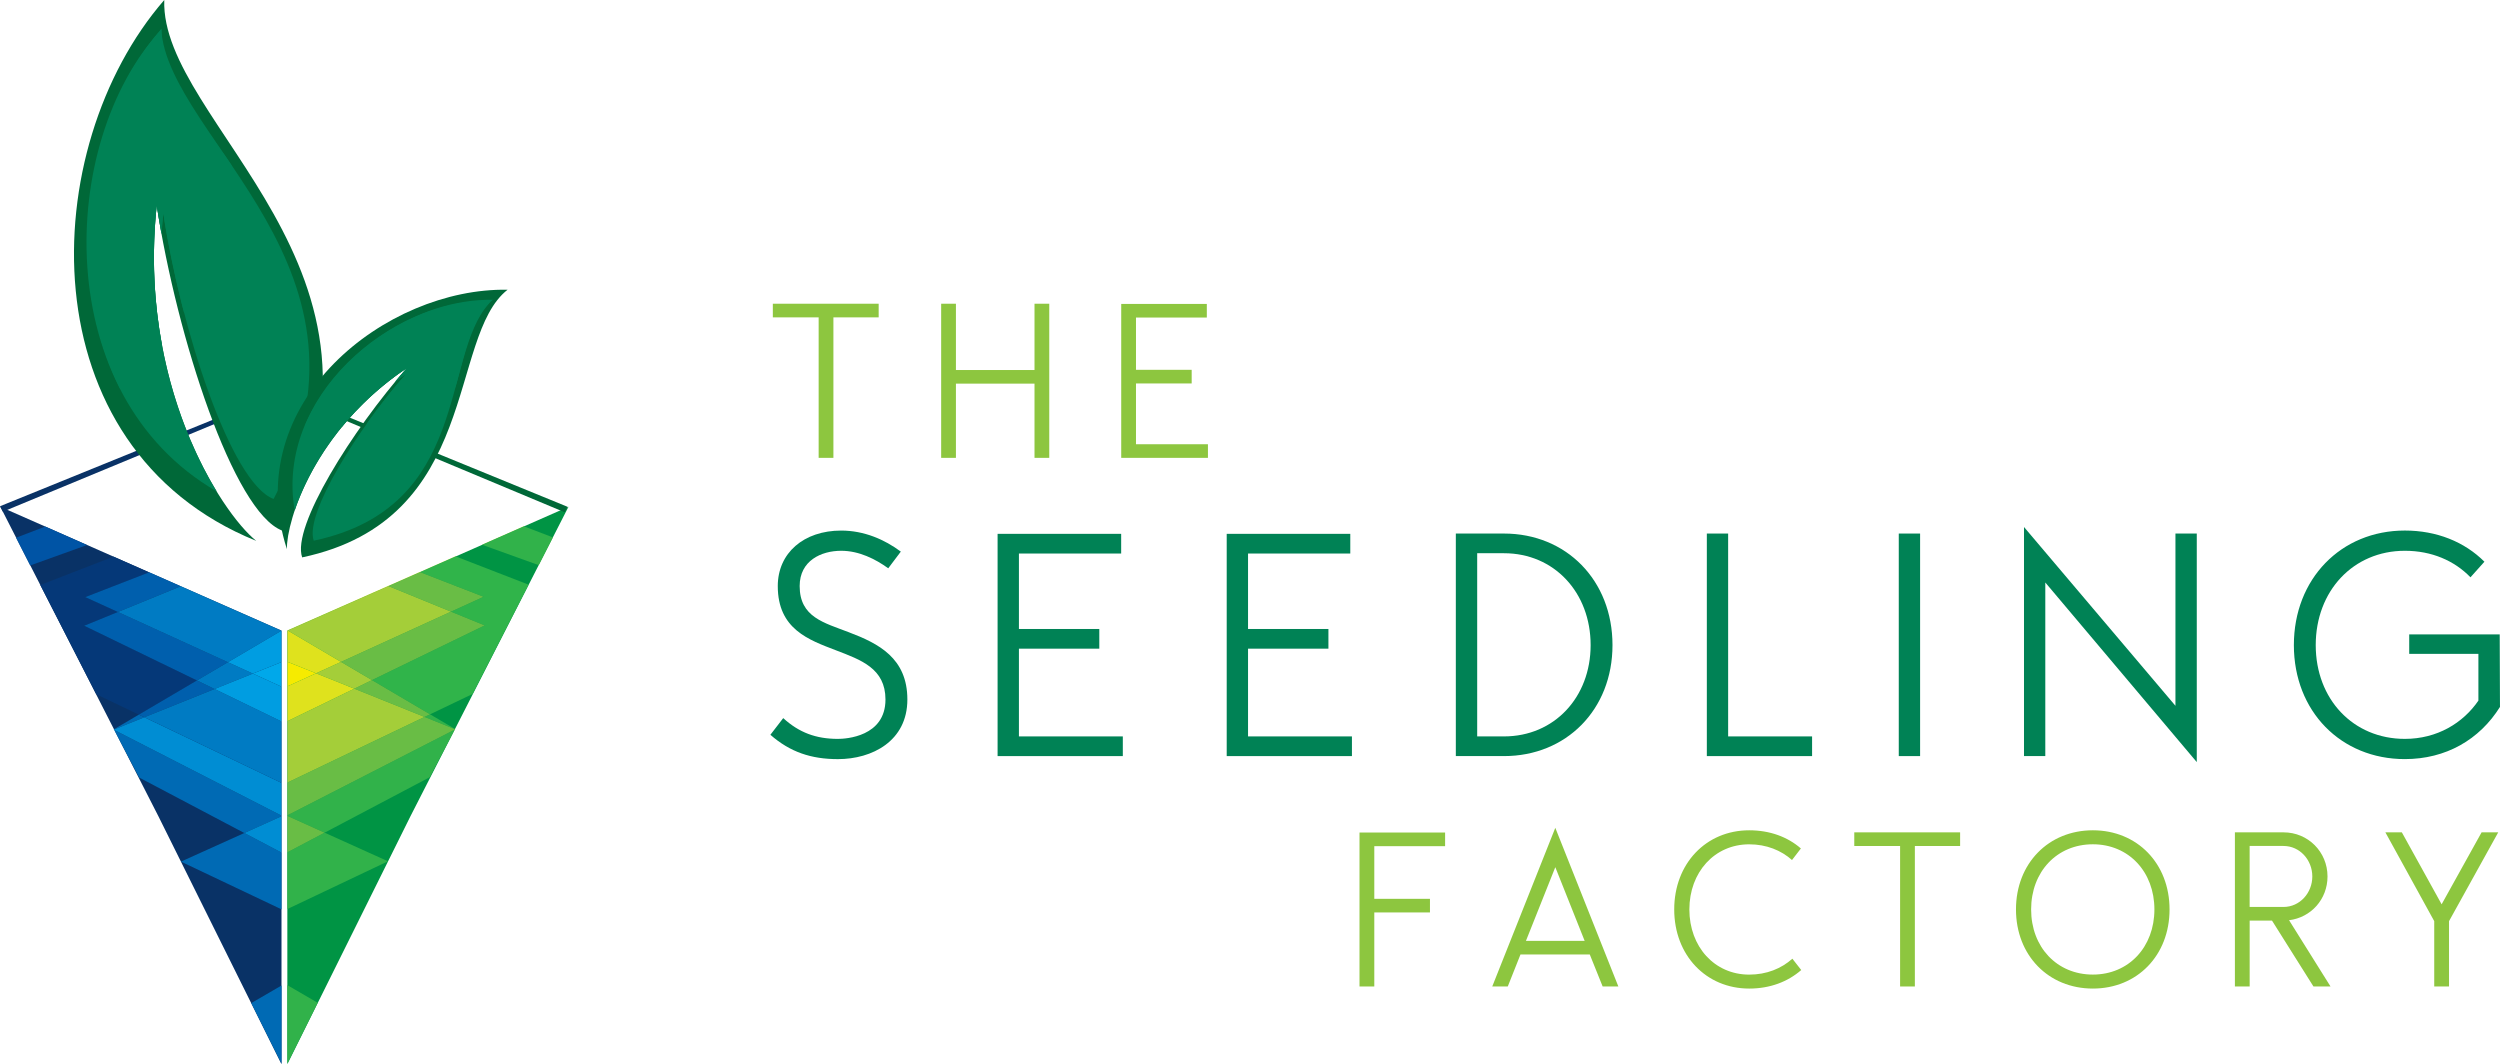 <?xml version="1.0" encoding="UTF-8"?>
<svg id="Layer_2" xmlns="http://www.w3.org/2000/svg" viewBox="0 0 848.47 361.17">
  <defs>
    <style>
      .cls-1 {
        fill: #008dd3;
      }

      .cls-2 {
        fill: #d7e028;
      }

      .cls-3 {
        fill: #093266;
      }

      .cls-4 {
        fill: #f6eb00;
      }

      .cls-5 {
        fill: #e1e31a;
      }

      .cls-6 {
        fill: #006ab4;
      }

      .cls-7 {
        fill: #add136;
      }

      .cls-8 {
        fill: #e2e419;
      }

      .cls-9 {
        fill: #053878;
      }

      .cls-10 {
        fill: #f1e902;
      }

      .cls-11 {
        fill: #d7df23;
      }

      .cls-12 {
        fill: #005fad;
      }

      .cls-13 {
        fill: #f2ea00;
      }

      .cls-14 {
        fill: #dfe21d;
      }

      .cls-15 {
        fill: #fff000;
      }

      .cls-16 {
        fill: #00a8ea;
      }

      .cls-17 {
        fill: #00a3e6;
      }

      .cls-18 {
        fill: #feee00;
      }

      .cls-19 {
        fill: #31b24a;
      }

      .cls-20 {
        fill: #70bf44;
      }

      .cls-21, .cls-22 {
        fill: #008255;
      }

      .cls-23 {
        fill: #007bc3;
      }

      .cls-24 {
        fill: #009444;
      }

      .cls-25, .cls-22 {
        fill-rule: evenodd;
      }

      .cls-25, .cls-26 {
        fill: #006838;
      }

      .cls-27 {
        fill: #00b0eb;
      }

      .cls-28 {
        fill: #3084b6;
      }

      .cls-29 {
        fill: #8dc63f;
      }

      .cls-30 {
        fill: #39b54a;
      }

      .cls-31 {
        fill: #a4ce39;
      }

      .cls-32 {
        fill: #31abe2;
      }

      .cls-33 {
        fill: #2477bd;
      }

      .cls-34 {
        fill: #0054a5;
      }

      .cls-35 {
        fill: #30b44a;
      }

      .cls-36 {
        fill: #afd136;
      }

      .cls-37 {
        fill: #72bf44;
      }

      .cls-38 {
        fill: #69bd45;
      }

      .cls-39 {
        fill: #009de1;
      }
    </style>
  </defs>
  <g id="Layer_1-2" data-name="Layer_1">
    <g>
      <polyline class="cls-3" points=".12 171.99 95.54 214.03 95.54 361.17 53.79 277.09 .12 171.99"/>
      <polyline class="cls-24" points="192.94 171.99 97.52 214.03 97.52 361.17 139.27 277.09 192.94 171.99"/>
      <polygon class="cls-26" points="191.62 173.85 97.41 134.45 97.4 133.02 192.61 172 191.62 173.85"/>
      <polygon class="cls-3" points=".99 173.66 0 171.81 95.41 133.05 95.42 134.53 .99 173.66"/>
      <polyline class="cls-28" points="38.53 188.91 38.52 188.91 44.3 191.46 38.53 188.91"/>
      <path class="cls-9" d="M95.53,214.1v30.76s0,0,0,0v20.84s0,0,0,0v-51.6h0M38.52,188.91l-24.84,9.63,19.02,37.1,14.42,6.9,19.71-11.6-38.25-18.56,11.43-4.67-11.07-5.05,21.66-8.4-6.31-2.79-5.78-2.55"/>
      <path class="cls-30" d="M97.55,213.95h-.03s.03,0,.03,0M167.26,183.23l-12.66,5.58,12.66-5.58M178.86,178.12l-1.1.49,1.1-.49"/>
      <polyline class="cls-32" points="50.65 194.23 50.62 194.24 73.37 204.26 77.83 206.23 50.65 194.23"/>
      <polyline class="cls-6" points="50.62 194.24 50.61 194.24 61.32 198.98 61.35 198.97 73.37 204.26 50.62 194.24"/>
      <polyline class="cls-12" points="50.61 194.24 28.94 202.65 40.01 207.7 61.32 198.98 50.61 194.24"/>
      <polyline class="cls-32" points="95.56 334.46 95.54 334.47 95.54 361.02 95.56 334.46"/>
      <polyline class="cls-6" points="95.54 334.47 85.27 340.44 95.54 361.02 95.54 334.47"/>
      <polyline class="cls-6" points="95.54 277.01 95.53 277.02 95.53 289.36 82.92 282.71 61.41 292.42 95.54 308.62 95.54 277.01"/>
      <path class="cls-33" d="M5.48,182.48l-.06.02,4.8,9.42.06-.02-4.81-9.41M15.36,178.71h0l.09.04-.09-.04"/>
      <polyline class="cls-34" points="15.36 178.71 5.48 182.48 10.29 191.89 29.52 184.98 15.45 178.75 15.36 178.71"/>
      <polyline class="cls-32" points="77.83 206.23 79.25 206.86 95.54 214.03 95.53 214.02 77.83 206.23"/>
      <polyline class="cls-6" points="79.25 206.86 95.53 214.04 95.53 214.1 95.53 214.1 95.53 214.03 79.25 206.86"/>
      <path class="cls-12" d="M95.53,214.1v30.76s0,0,0,0v-30.76s0,0,0,0M40.01,207.7l-11.43,4.67,38.25,18.56,10.51-6.19-37.33-17.05"/>
      <polyline class="cls-27" points="73.37 204.26 79.25 206.86 77.83 206.23 73.37 204.26"/>
      <polyline class="cls-1" points="61.35 198.97 61.32 198.98 95.47 214.07 95.53 214.04 79.25 206.86 73.37 204.26 61.35 198.97"/>
      <polyline class="cls-23" points="61.32 198.98 40.01 207.7 77.34 224.75 95.47 214.07 61.32 198.98"/>
      <path class="cls-32" d="M38.72,247.72l2.42,4.59-2.32-4.54-.1-.05M38.68,247.51l-.06.03.03.05.06-.03-.03-.06"/>
      <path class="cls-6" d="M38.82,247.77l2.32,4.54,6.1,11.58,35.68,18.82,12.61-5.69v-.2l-56.71-29.05M47.12,242.54l-8.44,4.97.03.06,10.28-4.14-1.87-.89"/>
      <polyline class="cls-12" points="66.83 230.93 47.12 242.54 48.99 243.43 72.82 233.84 66.83 230.93"/>
      <polyline class="cls-1" points="95.53 277.02 82.92 282.71 95.53 289.36 95.53 277.02"/>
      <polyline class="cls-23" points="77.34 224.75 66.83 230.93 72.82 233.84 85.81 228.61 77.34 224.75"/>
      <polyline class="cls-17" points="95.53 214.04 95.47 214.07 95.53 214.1 95.53 214.04"/>
      <polyline class="cls-39" points="95.47 214.07 77.34 224.75 85.81 228.61 95.53 224.7 95.53 214.1 95.47 214.07"/>
      <polyline class="cls-32" points="38.65 247.59 38.55 247.63 38.72 247.72 38.65 247.59"/>
      <polyline class="cls-6" points="95.53 265.7 95.53 276.82 95.54 276.82 95.53 265.7 95.53 265.7"/>
      <polyline class="cls-12" points="95.53 244.86 95.53 265.7 95.53 265.7 95.53 244.86 95.53 244.86"/>
      <polyline class="cls-23" points="95.53 224.7 95.53 224.7 95.53 244.86 95.53 244.86 95.53 224.7"/>
      <polyline class="cls-27" points="38.72 247.57 38.65 247.59 38.72 247.72 38.82 247.77 38.72 247.57"/>
      <polyline class="cls-1" points="48.99 243.43 38.72 247.57 38.82 247.77 95.53 276.82 95.53 265.7 48.99 243.43"/>
      <polyline class="cls-23" points="72.82 233.84 48.99 243.43 95.53 265.7 95.53 244.86 72.82 233.84"/>
      <polyline class="cls-39" points="95.53 224.7 95.53 224.7 95.53 233.05 85.81 228.61 72.82 233.84 95.53 244.86 95.53 224.7"/>
      <polyline class="cls-16" points="95.53 224.7 85.81 228.61 95.53 233.05 95.53 224.7"/>
      <path class="cls-11" d="M154.6,188.81l-12.1,5.33.09.03,12.1-5.33-.09-.03M154.55,188.8l-12.08,5.34h.02s12.1-5.32,12.1-5.32l-.04-.02"/>
      <polyline class="cls-35" points="154.68 188.85 142.59 194.18 164.14 202.54 153.07 207.59 164.5 212.26 126.25 230.82 145.96 242.43 160.38 235.53 179.4 198.43 154.68 188.85"/>
      <polyline class="cls-37" points="154.6 188.81 142.5 194.14 154.6 188.81"/>
      <polyline class="cls-11" points="97.55 213.99 97.55 213.99 97.55 214.02 97.55 214.02 97.55 213.99"/>
      <polyline class="cls-35" points="97.55 214.02 97.55 214.02 97.55 265.59 97.55 265.59 97.55 244.75 97.55 244.75 97.55 214.02"/>
      <polyline class="cls-2" points="142.44 194.12 114.87 206.29 131.73 198.86 131.76 198.87 142.48 194.13 142.44 194.12"/>
      <path class="cls-13" d="M142.5,194.14l-10.74,4.73.09.03,10.74-4.73-.09-.03M142.48,194.13l-10.72,4.74h0s10.74-4.73,10.74-4.73h-.02"/>
      <polyline class="cls-38" points="142.59 194.18 131.84 198.91 153.07 207.59 164.14 202.54 142.59 194.18"/>
      <polyline class="cls-36" points="142.5 194.14 131.76 198.87 142.5 194.14"/>
      <polyline class="cls-19" points="97.52 334.35 97.55 360.91 107.82 340.33 97.52 334.35"/>
      <polyline class="cls-19" points="97.55 276.9 97.55 308.51 131.67 292.31 110.17 282.6 97.56 289.25 97.56 276.91 97.55 276.9"/>
      <path class="cls-2" d="M187.63,182.38l-4.81,9.41h.03s4.8-9.4,4.8-9.4h-.03M177.75,178.61l-10.49,4.62-3.7,1.64.08.03,14.21-6.26-.09-.03M177.72,178.6l-10.46,4.64,10.49-4.62h-.03"/>
      <polyline class="cls-19" points="177.84 178.64 163.64 184.9 182.82 191.8 187.63 182.38 177.84 178.64"/>
      <polyline class="cls-20" points="177.75 178.61 167.26 183.23 177.75 178.61"/>
      <path class="cls-2" d="M97.56,213.94h0v.05h0v-.05M114.87,206.29l-17.32,7.63v.03h0v-.02l17.31-7.64"/>
      <polyline class="cls-20" points="97.56 213.94 97.55 213.95 97.56 213.94"/>
      <polyline class="cls-38" points="153.07 207.59 115.74 224.64 126.25 230.82 164.5 212.26 153.07 207.59"/>
      <polyline class="cls-13" points="97.56 213.99 97.55 213.99 97.55 214.02 97.56 214.02 97.56 213.99"/>
      <polyline class="cls-38" points="97.56 214.02 97.55 214.02 97.55 244.75 97.55 244.75 97.56 224.6 97.56 214.02"/>
      <path class="cls-10" d="M130.43,199.46l-32.86,14.48.05.03,32.81-14.5M131.73,198.86l-16.87,7.43-17.31,7.64h.01s32.86-14.47,32.86-14.47l1.33-.59h-.02"/>
      <polyline class="cls-7" points="130.43 199.46 97.57 213.94 130.43 199.46"/>
      <path class="cls-18" d="M131.76,198.87l-1.33.59-32.81,14.5h.03s34.2-15.06,34.2-15.06l-.09-.03M131.76,198.87l-1.33.59,1.33-.59h0"/>
      <polyline class="cls-31" points="131.84 198.91 97.64 213.98 115.74 224.64 153.07 207.59 131.84 198.91"/>
      <polyline class="cls-8" points="131.76 198.87 130.43 199.46 131.76 198.87"/>
      <polyline class="cls-2" points="154.42 247.41 154.39 247.47 154.43 247.48 154.46 247.43 154.42 247.41"/>
      <polyline class="cls-19" points="145.96 242.43 144.09 243.32 154.39 247.47 154.42 247.41 145.96 242.43"/>
      <polyline class="cls-38" points="126.25 230.82 120.26 233.73 144.09 243.32 145.96 242.43 126.25 230.82"/>
      <polyline class="cls-2" points="154.36 247.61 154.31 247.64 152.99 250.22 154.36 247.61"/>
      <polyline class="cls-19" points="154.31 247.64 97.56 276.71 97.56 276.91 110.17 282.6 145.84 263.78 152.99 250.22 154.31 247.64"/>
      <polyline class="cls-38" points="97.56 276.91 97.56 289.25 110.17 282.6 97.56 276.91"/>
      <polyline class="cls-31" points="115.74 224.64 107.27 228.51 120.26 233.73 126.25 230.82 115.74 224.64"/>
      <path class="cls-18" d="M97.57,213.94h-.01v.05l.06-.03-.05-.03M97.56,213.93h0s.01,0,.01,0h-.01"/>
      <polyline class="cls-5" points="97.57 213.94 97.56 213.94 97.57 213.94"/>
      <polyline class="cls-15" points="97.61 213.96 97.56 213.99 97.56 214.02 97.64 213.98 97.61 213.96"/>
      <polyline class="cls-14" points="97.64 213.98 97.56 214.02 97.56 224.6 107.27 228.51 115.74 224.64 97.64 213.98"/>
      <polyline class="cls-19" points="97.56 265.59 97.55 265.59 97.55 276.72 97.56 276.71 97.56 265.59"/>
      <polyline class="cls-38" points="97.56 244.75 97.55 244.75 97.55 265.59 97.56 265.59 97.56 244.75"/>
      <polyline class="cls-2" points="154.43 247.48 154.36 247.61 154.53 247.52 154.43 247.48"/>
      <polyline class="cls-31" points="97.56 224.6 97.55 244.75 97.56 244.75 97.56 232.94 97.56 224.6"/>
      <polyline class="cls-10" points="154.39 247.47 154.31 247.64 154.36 247.61 154.43 247.48 154.39 247.47"/>
      <polyline class="cls-38" points="144.09 243.32 97.56 265.59 97.56 276.71 154.31 247.64 154.39 247.47 144.09 243.32"/>
      <polyline class="cls-31" points="120.26 233.73 97.56 244.75 97.56 265.59 144.09 243.32 120.26 233.73"/>
      <polyline class="cls-14" points="107.27 228.51 97.56 232.94 97.56 244.75 120.26 233.73 107.27 228.51"/>
      <polyline class="cls-4" points="97.56 224.6 97.56 224.6 97.56 232.94 107.27 228.51 97.56 224.6"/>
      <path class="cls-25" d="M55.75,0c-1.43,41.85,87.05,91.71,40.04,180.08-16.53-6.25-35.8-65.78-42.61-110.4-6.44,60.35,21.58,104.02,33.78,113.89C8.75,151.88,12.24,50.05,55.75,0Z"/>
      <path class="cls-22" d="M54.34,10.48c-34.79,38.03-37.47,123.56,19.2,156.3-12.16-19.92-24.91-54.32-20.35-97.11.49,3.19,1.04,6.45,1.64,9.77,0,.05,0,.09,0,.13.14-2.37.33-4.78.59-7.21,5.98,39.21,22.91,91.5,37.43,96.98C134.14,91.72,57.23,47.26,54.7,9.94l-.36.54ZM58.08,119.32c.14.64.29,1.27.44,1.89-.15-.63-.3-1.26-.44-1.89Z"/>
      <path class="cls-22" d="M40.84,132.06c4.97-3.91,9.77-8.85,14.19-14.64-2.68-14.25-3.7-30.3-1.84-47.74.49,3.19,1.04,6.45,1.64,9.77.14-2.33.33-4.69.58-7.08,1.64,10.71,4.08,22.4,7.08,33.85,3.86-6.65,7.24-14.01,9.96-21.95,3.29-9.6,5.3-19.14,6.13-28.19-8.13-12.33-24.29-30.54-23.75-46.37-27.36,31.47-32.84,84.6-14,122.36Z"/>
      <path class="cls-25" d="M172.28,98.32c-20.49,16-8.93,77.99-69.73,90.85-3.62-10.35,17.02-43.26,35.55-64.29-31.29,21-40.89,51.74-40.73,61.49-16.11-49.86,33.74-88.8,74.91-88.04Z"/>
      <path class="cls-22" d="M166.34,102.11c-34-.62-72.94,32.92-66.33,71.17,4.62-13.73,15.91-33.51,38.09-48.4-1.32,1.5-2.66,3.07-4,4.68l-.06.05c1.18-.88,2.41-1.75,3.67-2.59-16.27,18.47-34.41,47.38-31.23,56.48,53.41-11.3,43.15-62.39,59.5-80.54l.36-.84Z"/>
      <path class="cls-22" d="M103.73,143.93c3.84.8,7.87,1.06,12.38.86,5.71-6.96,12.94-13.84,21.99-19.91-1.32,1.5-2.66,3.07-4,4.68,1.16-.86,2.37-1.72,3.61-2.55-4.45,5.05-9.03,10.87-13.29,16.87,4.7-.82,9.55-2.15,14.42-4.02,5.88-2.26,11.08-5.22,15.72-8.43,2.63-8.79,4.99-23.63,12.74-29.68-25.89-.47-53.12,18.16-63.57,42.18Z"/>
    </g>
    <g>
      <path class="cls-21" d="M288.09,214.58c10.02,3.8,19.86,8.72,19.86,22.83s-11.97,20.23-23.57,20.23c-9.09,0-16.24-2.41-22.92-8.26l4.36-5.66c5.38,4.92,11.14,7.05,18.56,7.05,2.69,0,16.14-.74,16.14-13.36,0-10.58-8.35-13.45-16.79-16.7-9.19-3.53-19.76-7.14-19.76-21.8,0-11.23,8.82-18.84,21.53-18.84,7.8,0,14.75,3.06,20.23,7.14l-4.27,5.66c-4.36-3.15-9.93-5.94-15.96-5.94-6.77,0-14.1,3.34-14.1,11.97,0,10.58,8.26,12.43,16.7,15.68Z"/>
      <polygon class="cls-21" points="381.07 249.93 381.07 256.61 338.57 256.61 338.57 181.18 380.51 181.18 380.51 187.86 345.81 187.86 345.81 213.47 373.09 213.47 373.09 220.15 345.81 220.15 345.81 249.93 381.07 249.93"/>
      <polygon class="cls-21" points="458.83 249.93 458.83 256.61 416.33 256.61 416.33 181.18 458.27 181.18 458.27 187.86 423.57 187.86 423.57 213.47 450.85 213.47 450.85 220.15 423.57 220.15 423.57 249.93 458.83 249.93"/>
      <path class="cls-21" d="M547.26,218.94c0,21.9-15.68,37.67-36.84,37.67h-16.33v-75.53h16.33c21.16,0,36.84,15.87,36.84,37.86ZM539.84,218.94c0-17.82-12.34-31.18-29.41-31.18h-9.09v62.17h9.09c17.07,0,29.41-13.27,29.41-30.99Z"/>
      <polygon class="cls-21" points="615 249.93 615 256.61 579.28 256.61 579.28 181.08 586.51 181.08 586.51 249.93 615 249.93"/>
      <rect class="cls-21" x="644.42" y="181.08" width="7.24" height="75.53"/>
      <polygon class="cls-21" points="745.56 181.08 745.56 258.65 694.15 197.69 694.15 256.61 686.92 256.61 686.92 178.86 738.32 239.54 738.32 181.08 745.56 181.08"/>
      <path class="cls-21" d="M848.47,239.91c-6.96,11.13-18.37,17.72-32.29,17.72-21.71,0-37.67-16.24-37.67-38.69s15.96-38.88,37.67-38.88c10.76,0,20.23,3.8,27,10.58l-4.73,5.29c-5.48-5.66-13.18-9-22.27-9-17.54,0-30.25,13.64-30.25,32.01s12.71,31.83,30.25,31.83c10.95,0,19.76-5.38,24.96-12.99v-15.87h-23.48v-6.59h30.71l.09,24.59Z"/>
      <polygon class="cls-29" points="461.4 334.8 461.4 282.55 490.45 282.55 490.45 287.18 466.42 287.18 466.42 305.05 485.31 305.05 485.31 309.67 466.42 309.67 466.42 334.8 461.4 334.8"/>
      <path class="cls-29" d="M506.45,334.8l21.4-53.85,21.4,53.85h-5.33l-4.37-10.86h-23.52l-4.31,10.86h-5.27ZM517.89,319.31h19.92l-9.96-25-9.96,25Z"/>
      <path class="cls-29" d="M611.33,329.21c-4.56,3.98-10.6,6.3-17.67,6.3-14.65,0-25.45-11.31-25.45-26.86s10.8-26.86,25.45-26.86c7.01,0,13.05,2.25,17.54,6.17l-3.02,3.92c-3.66-3.28-8.68-5.33-14.52-5.33-11.76,0-20.31,9.45-20.31,22.11s8.55,22.11,20.31,22.11c5.91,0,10.92-2.06,14.65-5.4l3.02,3.86Z"/>
      <polygon class="cls-29" points="665.24 287.12 649.88 287.12 649.88 334.8 644.87 334.8 644.87 287.12 629.32 287.12 629.32 282.49 665.24 282.49 665.24 287.12"/>
      <path class="cls-29" d="M736.32,308.65c0,15.62-10.99,26.86-26.03,26.86s-26.09-11.25-26.09-26.86,11.05-26.86,26.09-26.86,26.03,11.25,26.03,26.86ZM710.29,286.54c-12.21,0-20.95,9.32-20.95,22.11s8.74,22.11,20.95,22.11,20.89-9.38,20.89-22.11-8.67-22.11-20.89-22.11Z"/>
      <path class="cls-29" d="M785.16,334.8l-14.07-22.36h-7.58v22.36h-5.01v-52.31h16.52c8.29,0,14.91,6.62,14.91,14.97,0,7.78-5.65,13.95-13.05,14.85l14.07,22.49h-5.78ZM775,307.81c5.53,0,9.77-4.76,9.77-10.35s-4.24-10.35-9.77-10.35h-11.5v20.69h11.5Z"/>
      <polygon class="cls-29" points="847.87 282.49 831.17 312.63 831.17 334.8 826.15 334.8 826.15 312.63 809.57 282.49 815.16 282.49 828.66 306.91 842.22 282.49 847.87 282.49"/>
      <polygon class="cls-29" points="298.21 107.71 282.85 107.71 282.85 155.39 277.84 155.39 277.84 107.71 262.29 107.71 262.29 103.08 298.21 103.08 298.21 107.71"/>
      <polygon class="cls-29" points="356.11 103.08 356.11 155.39 351.1 155.39 351.1 130.2 324.43 130.2 324.43 155.39 319.42 155.39 319.42 103.08 324.43 103.08 324.43 125.58 351.1 125.58 351.1 103.08 356.11 103.08"/>
      <polygon class="cls-29" points="409.96 150.77 409.96 155.39 380.53 155.39 380.53 103.15 409.58 103.15 409.58 107.77 385.54 107.77 385.54 125.51 404.44 125.51 404.44 130.14 385.54 130.14 385.54 150.77 409.96 150.77"/>
    </g>
  </g>
</svg>